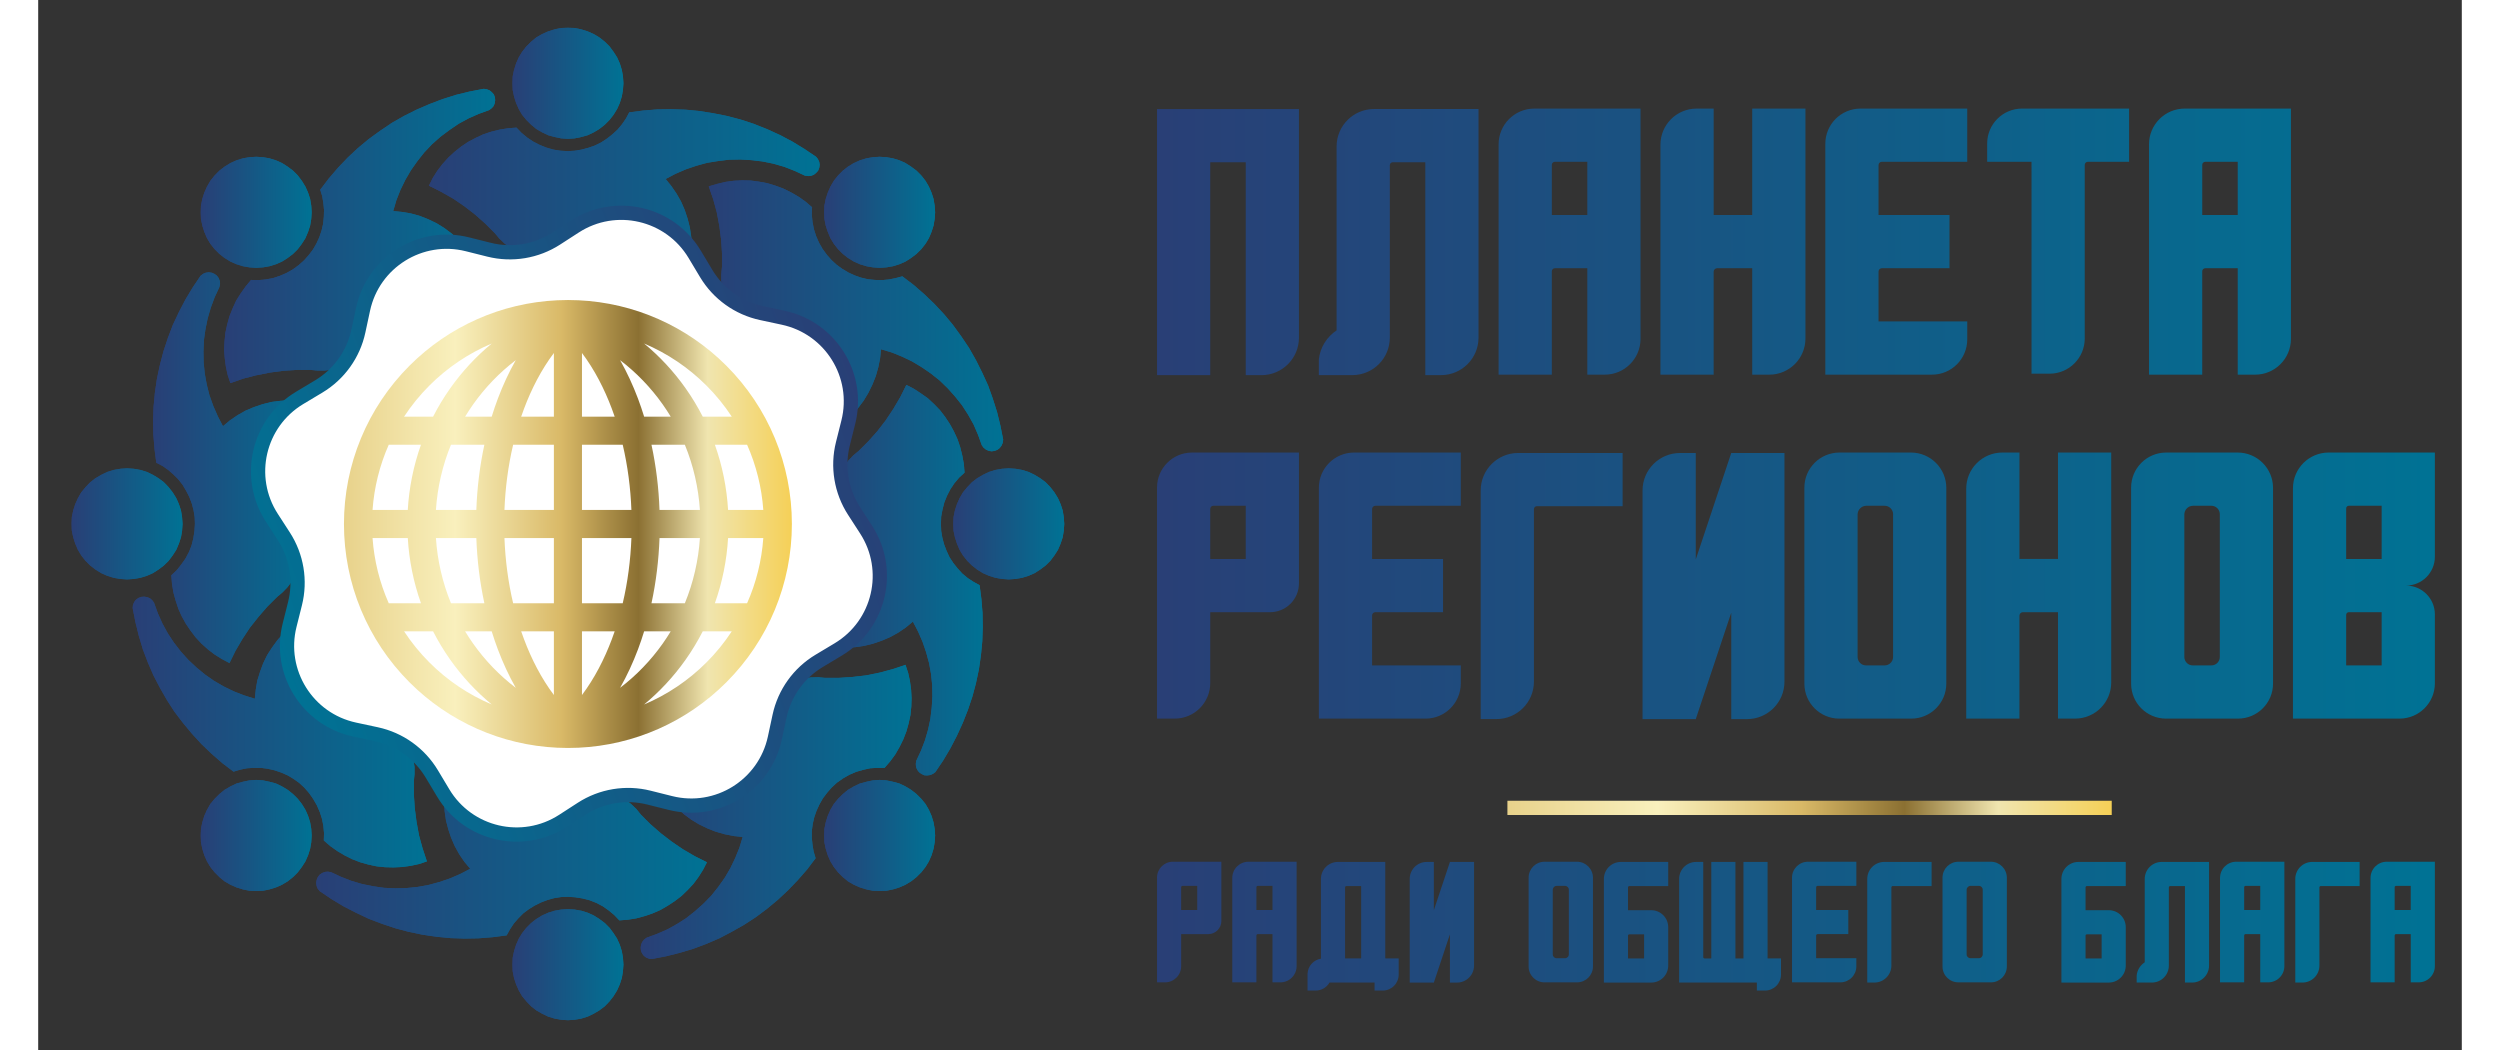 <?xml version="1.0" encoding="utf-8"?>
<!-- Generator: Adobe Illustrator 17.0.0, SVG Export Plug-In . SVG Version: 6.00 Build 0)  -->
<!DOCTYPE svg PUBLIC "-//W3C//DTD SVG 1.1//EN" "http://www.w3.org/Graphics/SVG/1.1/DTD/svg11.dtd">
<svg version="1.1" id="Layer_1" xmlns="http://www.w3.org/2000/svg" xmlns:xlink="http://www.w3.org/1999/xlink" x="0px" y="0px"
	 width="219px" height="92px" viewBox="0 0 510.236 221.102" enable-background="new 0 0 510.236 221.102"
	 xml:space="preserve">
<rect x="0" y="0" width="510.236" height="221.102" fill="#333333" stroke="none"/>
<g>
	<g>
		<g id="XMLID_7_">
			<g>
				<linearGradient id="SVGID_1_" gradientUnits="userSpaceOnUse" x1="192.656" y1="110.289" x2="216.012" y2="110.289">
					<stop  offset="0" style="stop-color:#293F76"/>
					<stop  offset="0.998" style="stop-color:#007294"/>
				</linearGradient>
				<polygon fill="url(#SVGID_1_)" points="216.012,110.31 215.915,111.727 215.687,113.101 215.255,114.421 214.692,115.749 
					213.935,116.928 213.082,118.064 212.087,119.049 210.952,119.903 209.773,120.66 208.497,121.223 207.123,121.646 
					205.751,121.883 204.334,121.98 202.918,121.883 201.544,121.646 200.172,121.223 198.896,120.66 197.673,119.903 
					196.581,119.049 195.587,118.064 194.689,116.928 193.976,115.749 193.413,114.421 192.991,113.101 192.7,111.727 
					192.656,110.31 192.7,108.902 192.991,107.477 193.413,106.157 193.976,104.881 194.689,103.658 195.587,102.567 
					196.581,101.528 197.673,100.683 198.896,99.97 200.172,99.354 201.544,98.932 202.918,98.694 204.334,98.597 205.751,98.694 
					207.123,98.932 208.497,99.354 209.773,99.97 210.952,100.683 212.087,101.528 213.082,102.567 213.935,103.658 
					214.692,104.881 215.255,106.157 215.687,107.477 215.915,108.902 				"/>
				<linearGradient id="SVGID_2_" gradientUnits="userSpaceOnUse" x1="165.472" y1="44.696" x2="188.828" y2="44.696">
					<stop  offset="0" style="stop-color:#293F76"/>
					<stop  offset="0.998" style="stop-color:#007294"/>
				</linearGradient>
				<polygon fill="url(#SVGID_2_)" points="181.312,33.757 182.588,34.329 183.768,35.086 184.903,35.931 185.897,36.925 
					186.795,38.06 187.508,39.284 188.071,40.559 188.493,41.879 188.731,43.297 188.828,44.713 188.731,46.086 188.493,47.503 
					188.071,48.823 187.508,50.152 186.795,51.331 185.897,52.466 184.903,53.452 183.768,54.306 182.588,55.063 181.312,55.626 
					179.94,56.048 178.566,56.286 177.15,56.383 175.733,56.286 174.36,56.048 172.987,55.626 171.712,55.063 170.479,54.306 
					169.397,53.452 168.402,52.466 167.505,51.331 166.792,50.152 166.229,48.823 165.797,47.503 165.516,46.086 165.472,44.713 
					165.516,43.297 165.797,41.879 166.229,40.559 166.792,39.284 167.505,38.06 168.402,36.925 169.397,35.931 170.479,35.086 
					171.712,34.329 172.987,33.757 174.36,33.334 175.733,33.097 177.15,33.009 178.566,33.097 179.94,33.334 				"/>
				<linearGradient id="SVGID_3_" gradientUnits="userSpaceOnUse" x1="165.472" y1="175.886" x2="188.828" y2="175.886">
					<stop  offset="0" style="stop-color:#293F76"/>
					<stop  offset="0.998" style="stop-color:#007294"/>
				</linearGradient>
				<polygon fill="url(#SVGID_3_)" points="182.588,165.567 183.768,166.28 184.903,167.178 185.897,168.163 186.795,169.255 
					187.508,170.478 188.071,171.754 188.493,173.127 188.731,174.491 188.828,175.908 188.731,177.325 188.493,178.698 
					188.071,180.07 187.508,181.347 186.795,182.526 185.897,183.661 184.903,184.647 183.768,185.544 182.588,186.257 
					181.312,186.82 179.94,187.243 178.566,187.524 177.15,187.577 175.733,187.524 174.36,187.243 172.987,186.82 171.712,186.257 
					170.479,185.544 169.397,184.647 168.402,183.661 167.505,182.526 166.792,181.347 166.229,180.07 165.797,178.698 
					165.516,177.325 165.472,175.908 165.516,174.491 165.797,173.127 166.229,171.754 166.792,170.478 167.505,169.255 
					168.402,168.163 169.397,167.178 170.479,166.28 171.712,165.567 172.987,164.952 174.36,164.582 175.733,164.292 
					177.15,164.195 178.566,164.292 179.94,164.582 181.312,164.952 				"/>
				<linearGradient id="SVGID_4_" gradientUnits="userSpaceOnUse" x1="164.381" y1="122.142" x2="198.852" y2="122.142">
					<stop  offset="0" style="stop-color:#293F76"/>
					<stop  offset="0.998" style="stop-color:#007294"/>
				</linearGradient>
				<polygon fill="url(#SVGID_4_)" points="188.352,162.927 187.79,163.165 187.13,163.253 186.513,163.209 185.942,162.927 
					185.422,162.549 185.044,162.03 184.807,161.457 184.762,160.797 184.85,160.182 185.845,158.061 186.698,155.843 
					187.358,153.573 187.833,151.311 188.115,148.944 188.256,146.629 188.212,144.271 187.974,141.912 187.552,139.598 
					186.936,137.327 186.179,135.11 185.228,132.937 184.147,130.859 182.677,132.082 181.075,133.174 179.367,134.116 
					177.617,134.872 175.822,135.488 173.929,135.963 172.037,136.245 170.101,136.333 168.165,136.245 166.273,136.007 
					164.381,135.577 165.851,134.969 167.223,134.159 168.499,133.218 169.635,132.136 170.62,130.947 171.518,129.627 
					172.231,128.211 172.794,126.75 173.172,125.192 173.366,123.634 173.366,122.024 173.225,120.466 172.891,118.952 
					172.372,117.448 171.712,116.03 170.858,114.658 169.917,113.523 169.106,112.246 168.446,110.926 167.927,109.562 
					167.549,108.093 167.364,106.632 167.364,105.119 167.505,103.658 167.786,102.188 168.261,100.771 168.878,99.407 
					169.678,98.131 170.577,96.952 171.615,95.861 172.75,94.919 174.782,92.886 176.675,90.765 178.426,88.495 180.027,86.084 
					181.497,83.584 182.773,81.032 184.331,81.833 185.845,82.827 187.314,83.866 188.634,85.098 189.867,86.374 190.949,87.791 
					191.943,89.296 192.797,90.853 193.554,92.508 194.126,94.206 194.548,95.913 194.874,97.7 195.023,99.504 193.888,100.542 
					192.894,101.721 192.04,102.998 191.336,104.361 190.764,105.779 190.386,107.248 190.104,108.753 190.051,110.31 
					190.104,111.781 190.342,113.197 190.72,114.614 191.239,115.978 191.855,117.307 192.656,118.53 193.554,119.666 
					194.548,120.748 195.683,121.698 196.916,122.499 198.192,123.203 198.57,126.133 198.807,129.064 198.852,132.038 
					198.755,135.013 198.473,137.943 198.051,140.874 197.435,143.796 196.677,146.629 195.727,149.463 194.645,152.2 
					193.413,154.893 192.04,157.542 190.527,160.094 188.872,162.549 				"/>
				<linearGradient id="SVGID_5_" gradientUnits="userSpaceOnUse" x1="141.165" y1="66.49" x2="203.155" y2="66.49">
					<stop  offset="0" style="stop-color:#293F76"/>
					<stop  offset="0.998" style="stop-color:#007294"/>
				</linearGradient>
				<polygon fill="url(#SVGID_5_)" points="201.967,94.681 201.359,94.919 200.743,95.016 200.127,94.919 199.512,94.637 
					199.037,94.259 198.658,93.74 197.857,91.522 196.916,89.348 195.78,87.316 194.504,85.335 193.035,83.487 191.477,81.745 
					189.77,80.091 187.931,78.63 185.994,77.301 183.952,76.078 181.876,75.083 179.649,74.186 177.432,73.526 177.246,75.418 
					176.868,77.301 176.349,79.149 175.637,80.935 174.782,82.686 173.788,84.341 172.653,85.855 171.377,87.316 169.96,88.591 
					168.446,89.771 166.792,90.809 167.364,89.348 167.786,87.835 168.024,86.277 168.068,84.666 167.927,83.109 167.601,81.551 
					167.126,80.038 166.466,78.63 165.656,77.257 164.662,76.025 163.58,74.898 162.348,73.904 161.028,73.006 159.611,72.346 
					158.089,71.827 156.584,71.448 155.07,71.308 153.653,70.973 152.227,70.498 150.864,69.891 149.579,69.134 148.4,68.236 
					147.317,67.198 146.366,66.019 145.565,64.787 144.905,63.467 144.386,62.05 144.008,60.589 143.815,59.119 143.815,57.658 
					143.956,56.145 143.956,53.267 143.771,50.433 143.392,47.547 142.873,44.766 142.116,41.976 141.165,39.239 142.917,38.72 
					144.668,38.298 146.411,38.06 148.215,37.964 150.01,38.007 151.761,38.245 153.556,38.579 155.255,39.099 156.91,39.715 
					158.52,40.516 160.077,41.413 161.547,42.452 162.92,43.631 162.867,45.188 163.008,46.702 163.298,48.216 163.765,49.677 
					164.381,51.093 165.137,52.414 166.035,53.645 167.03,54.772 168.121,55.766 169.3,56.62 170.577,57.377 171.897,57.984 
					173.269,58.459 174.695,58.794 176.156,58.935 177.617,58.978 179.086,58.838 180.503,58.556 181.928,58.178 184.287,59.973 
					186.513,61.909 188.634,63.942 190.667,66.107 192.559,68.377 194.311,70.788 195.965,73.244 197.435,75.84 198.755,78.48 
					199.987,81.173 200.981,83.963 201.879,86.796 202.582,89.674 203.155,92.561 203.058,93.221 202.82,93.784 202.442,94.303 				
					"/>
				<linearGradient id="SVGID_6_" gradientUnits="userSpaceOnUse" x1="82.257" y1="40.23" x2="164.521" y2="40.23">
					<stop  offset="0" style="stop-color:#293F76"/>
					<stop  offset="0.998" style="stop-color:#007294"/>
				</linearGradient>
				<polygon fill="url(#SVGID_6_)" points="135.401,54.631 134.451,53.355 133.369,52.229 132.136,51.19 130.86,50.337 
					129.444,49.632 127.974,49.061 126.416,48.682 124.859,48.497 123.248,48.445 121.69,48.638 120.177,48.964 118.663,49.483 
					117.246,50.152 115.874,50.997 114.739,51.947 113.506,52.748 112.133,53.408 110.769,53.927 109.3,54.253 107.83,54.446 
					106.325,54.49 104.855,54.35 103.386,54.024 101.969,53.593 100.649,52.933 99.373,52.176 98.194,51.278 97.103,50.24 
					96.152,49.105 94.128,47.08 91.945,45.145 89.675,43.393 87.317,41.792 84.809,40.375 82.257,39.099 83.058,37.488 
					84.008,35.983 85.09,34.567 86.278,33.238 87.598,32.014 89.015,30.879 90.485,29.885 92.086,29.04 93.697,28.283 95.395,27.72 
					97.147,27.289 98.898,27.007 100.693,26.866 101.732,27.949 102.92,28.943 104.195,29.797 105.568,30.501 106.986,31.073 
					108.446,31.495 109.96,31.733 111.526,31.821 112.987,31.733 114.404,31.495 115.821,31.117 117.194,30.642 118.523,29.982 
					119.745,29.181 120.881,28.283 121.972,27.289 122.914,26.154 123.724,24.974 124.428,23.654 127.358,23.276 130.297,23.038 
					133.272,22.994 136.255,23.091 139.185,23.373 142.116,23.839 144.994,24.411 147.881,25.168 150.723,26.109 153.46,27.192 
					156.152,28.424 158.757,29.797 161.31,31.354 163.765,33.009 164.143,33.475 164.434,34.092 164.521,34.707 164.434,35.323 
					164.196,35.931 163.765,36.406 163.298,36.784 162.682,37.022 162.066,37.066 161.406,36.969 159.276,35.983 157.103,35.13 
					154.832,34.47 152.518,33.994 150.195,33.713 147.836,33.572 145.469,33.616 143.155,33.898 140.831,34.276 138.57,34.892 
					136.343,35.649 134.17,36.591 132.093,37.682 133.315,39.196 134.407,40.797 135.349,42.452 136.105,44.194 136.721,46.042 
					137.197,47.925 137.478,49.817 137.575,51.754 137.478,53.645 137.24,55.582 136.818,57.465 136.202,56.004 				"/>
				<linearGradient id="SVGID_7_" gradientUnits="userSpaceOnUse" x1="126.839" y1="170.927" x2="183.865" y2="170.927">
					<stop  offset="0" style="stop-color:#293F76"/>
					<stop  offset="0.998" style="stop-color:#007294"/>
				</linearGradient>
				<polygon fill="url(#SVGID_7_)" points="132.471,166.14 134.029,166.562 135.586,166.747 137.153,166.8 138.711,166.702 
					140.268,166.368 141.781,165.902 143.199,165.242 144.571,164.388 145.803,163.447 146.939,162.356 147.933,161.132 
					148.778,159.759 149.491,158.342 150.01,156.882 150.388,155.324 150.529,153.854 150.811,152.393 151.286,150.977 
					151.946,149.604 152.703,148.328 153.601,147.202 154.639,146.11 155.827,145.168 157.05,144.367 158.379,143.655 
					159.796,143.136 161.213,142.81 162.726,142.617 164.196,142.572 165.656,142.713 168.543,142.713 171.43,142.52 
					174.263,142.194 177.097,141.622 179.886,140.874 182.588,139.967 183.152,141.675 183.53,143.417 183.768,145.168 
					183.865,146.964 183.812,148.759 183.627,150.554 183.248,152.297 182.773,153.995 182.113,155.693 181.312,157.304 
					180.415,158.862 179.367,160.278 178.188,161.652 176.675,161.652 175.161,161.739 173.647,162.074 172.186,162.497 
					170.77,163.112 169.441,163.869 168.165,164.767 167.03,165.805 166.088,166.897 165.191,168.076 164.477,169.343 
					163.861,170.672 163.386,172.036 163.061,173.452 162.867,174.923 162.867,176.383 163.008,177.844 163.246,179.261 
					163.668,180.678 161.873,183.045 159.936,185.263 157.904,187.383 155.73,189.417 153.46,191.308 151.048,193.103 
					148.593,194.705 145.988,196.175 143.392,197.539 140.646,198.719 137.857,199.765 135.023,200.61 132.18,201.323 
					129.25,201.886 128.634,201.843 128.027,201.605 127.508,201.226 127.129,200.707 126.891,200.135 126.839,199.475 
					126.935,198.859 127.173,198.296 127.595,197.777 128.115,197.399 130.297,196.598 132.471,195.656 134.504,194.52 
					136.493,193.244 138.332,191.775 140.083,190.217 141.738,188.518 143.199,186.679 144.571,184.743 145.751,182.711 
					146.745,180.633 147.643,178.416 148.311,176.198 146.411,176.005 144.527,175.626 142.679,175.107 140.884,174.403 
					139.133,173.549 137.478,172.555 135.965,171.428 134.548,170.1 133.228,168.736 132.04,167.178 131.001,165.567 				"/>
				<linearGradient id="SVGID_8_" gradientUnits="userSpaceOnUse" x1="99.848" y1="17.538" x2="123.205" y2="17.538">
					<stop  offset="0" style="stop-color:#293F76"/>
					<stop  offset="0.998" style="stop-color:#007294"/>
				</linearGradient>
				<polygon fill="url(#SVGID_8_)" points="121.119,10.903 121.875,12.082 122.447,13.358 122.87,14.731 123.107,16.095 
					123.205,17.511 123.107,18.929 122.87,20.301 122.447,21.674 121.875,22.95 121.119,24.174 120.274,25.256 119.28,26.25 
					118.144,27.148 116.956,27.861 115.68,28.468 114.316,28.847 112.943,29.128 111.526,29.225 110.101,29.128 108.737,28.847 
					107.364,28.468 106.088,27.861 104.855,27.148 103.773,26.25 102.779,25.256 101.881,24.174 101.168,22.95 100.605,21.674 
					100.174,20.301 99.892,18.929 99.848,17.511 99.892,16.095 100.174,14.731 100.605,13.358 101.168,12.082 101.881,10.903 
					102.779,9.767 103.773,8.782 104.855,7.884 106.088,7.171 107.364,6.608 108.737,6.177 110.101,5.895 111.526,5.851 
					112.943,5.895 114.316,6.177 115.68,6.608 116.956,7.171 118.144,7.884 119.28,8.782 120.274,9.767 				"/>
				<linearGradient id="SVGID_9_" gradientUnits="userSpaceOnUse" x1="99.848" y1="203.092" x2="123.205" y2="203.092">
					<stop  offset="0" style="stop-color:#293F76"/>
					<stop  offset="0.998" style="stop-color:#007294"/>
				</linearGradient>
				<polygon fill="url(#SVGID_9_)" points="111.526,191.405 112.943,191.493 114.316,191.731 115.68,192.153 116.956,192.725 
					118.144,193.482 119.28,194.327 120.274,195.321 121.119,196.457 121.875,197.636 122.447,198.912 122.87,200.276 
					123.107,201.648 123.205,203.065 123.107,204.483 122.87,205.899 122.447,207.219 121.875,208.495 121.119,209.728 
					120.274,210.81 119.28,211.849 118.144,212.702 116.956,213.406 115.68,214.022 114.316,214.444 112.943,214.682 
					111.526,214.779 110.101,214.682 108.737,214.444 107.364,214.022 106.088,213.406 104.855,212.702 103.773,211.849 
					102.779,210.81 101.881,209.728 101.168,208.495 100.605,207.219 100.174,205.899 99.892,204.483 99.848,203.065 
					99.892,201.648 100.174,200.276 100.605,198.912 101.168,197.636 101.881,196.457 102.779,195.321 103.773,194.327 
					104.855,193.482 106.088,192.725 107.364,192.153 108.737,191.731 110.101,191.493 				"/>
				<linearGradient id="SVGID_10_" gradientUnits="userSpaceOnUse" x1="39.135" y1="49.676" x2="96.205" y2="49.676">
					<stop  offset="0" style="stop-color:#293F76"/>
					<stop  offset="0.998" style="stop-color:#007294"/>
				</linearGradient>
				<polygon fill="url(#SVGID_10_)" points="90.582,54.446 89.015,54.068 87.458,53.83 85.9,53.786 84.289,53.927 82.776,54.209 
					81.262,54.728 79.801,55.388 78.472,56.189 77.196,57.139 76.061,58.275 75.067,59.498 74.222,60.818 73.553,62.235 
					72.99,63.748 72.655,65.262 72.514,66.775 72.189,68.193 71.714,69.609 71.098,70.973 70.341,72.249 69.4,73.429 68.405,74.52 
					67.217,75.461 65.994,76.262 64.665,76.922 63.248,77.441 61.787,77.82 60.317,78.013 58.848,78.013 57.343,77.873 54.5,77.873 
					51.614,78.058 48.78,78.436 45.946,78.999 43.157,79.712 40.464,80.653 39.892,78.955 39.513,77.213 39.276,75.418 
					39.135,73.622 39.232,71.827 39.417,70.032 39.795,68.28 40.27,66.582 40.931,64.928 41.687,63.273 42.638,61.768 
					43.676,60.298 44.811,58.935 46.369,58.978 47.883,58.838 49.396,58.556 50.857,58.081 52.283,57.465 53.603,56.717 
					54.835,55.819 56.014,54.772 56.964,53.69 57.862,52.51 58.566,51.278 59.182,49.958 59.657,48.541 59.983,47.125 
					60.133,45.664 60.177,44.194 60.036,42.777 59.798,41.316 59.376,39.944 61.171,37.585 63.107,35.323 65.14,33.194 
					67.314,31.161 69.584,29.277 71.995,27.527 74.451,25.872 77.012,24.411 79.652,23.091 82.398,21.903 85.143,20.864 
					87.977,19.967 90.863,19.263 93.794,18.7 94.41,18.788 95.026,19.025 95.492,19.404 95.923,19.879 96.152,20.486 96.205,21.102 
					96.108,21.762 95.87,22.334 95.448,22.801 94.929,23.179 92.703,23.989 90.582,24.93 88.496,26.065 86.56,27.386 84.668,28.802 
					82.917,30.36 81.306,32.059 79.845,33.898 78.472,35.843 77.293,37.867 76.255,39.996 75.401,42.17 74.741,44.432 
					76.633,44.625 78.517,44.951 80.365,45.47 82.16,46.183 83.911,47.028 85.521,48.022 87.079,49.202 88.496,50.477 
					89.825,51.894 91.004,53.408 92.043,55.063 				"/>
				<linearGradient id="SVGID_11_" gradientUnits="userSpaceOnUse" x1="58.522" y1="180.379" x2="140.787" y2="180.379">
					<stop  offset="0" style="stop-color:#293F76"/>
					<stop  offset="0.998" style="stop-color:#007294"/>
				</linearGradient>
				<polygon fill="url(#SVGID_11_)" points="87.642,165.946 88.593,167.222 89.675,168.402 90.863,169.396 92.183,170.293 
					93.6,170.998 95.07,171.569 96.628,171.947 98.194,172.132 99.752,172.132 101.362,171.992 102.867,171.658 104.381,171.138 
					105.806,170.434 107.126,169.633 108.306,168.683 109.538,167.838 110.858,167.178 112.283,166.659 113.744,166.324 
					115.214,166.14 116.675,166.087 118.188,166.227 119.658,166.562 121.075,167.038 122.395,167.644 123.67,168.402 
					124.859,169.299 125.941,170.338 126.891,171.517 128.925,173.549 131.098,175.442 133.369,177.184 135.727,178.794 
					138.235,180.255 140.787,181.531 139.986,183.089 139.036,184.603 137.954,186.063 136.721,187.383 135.445,188.615 
					134.029,189.698 132.515,190.693 130.957,191.59 129.347,192.294 127.649,192.866 125.897,193.341 124.146,193.623 
					122.35,193.763 121.26,192.628 120.125,191.687 118.848,190.789 117.484,190.077 116.059,189.513 114.544,189.135 
					113.04,188.897 111.526,188.8 110.057,188.853 108.587,189.091 107.223,189.469 105.85,189.988 104.521,190.648 
					103.298,191.405 102.11,192.294 101.072,193.341 100.13,194.423 99.32,195.656 98.616,196.923 95.686,197.301 92.703,197.539 
					89.772,197.592 86.798,197.495 83.867,197.213 80.937,196.782 77.997,196.175 75.164,195.419 72.33,194.468 69.584,193.429 
					66.891,192.153 64.242,190.789 61.734,189.276 59.279,187.621 58.848,187.102 58.619,186.538 58.522,185.878 58.619,185.263 
					58.848,184.699 59.235,184.172 59.754,183.802 60.362,183.564 60.977,183.512 61.637,183.608 63.767,184.603 65.941,185.448 
					68.211,186.116 70.526,186.583 72.849,186.917 75.207,187.014 77.531,186.961 79.889,186.723 82.212,186.301 84.474,185.685 
					86.701,184.928 88.874,183.987 90.951,182.904 89.728,181.434 88.637,179.832 87.695,178.126 86.938,176.383 86.322,174.544 
					85.847,172.704 85.565,170.76 85.469,168.877 85.565,166.94 85.803,165.048 86.225,163.165 86.841,164.626 				"/>
				<linearGradient id="SVGID_12_" gradientUnits="userSpaceOnUse" x1="34.216" y1="44.696" x2="57.572" y2="44.696">
					<stop  offset="0" style="stop-color:#293F76"/>
					<stop  offset="0.998" style="stop-color:#007294"/>
				</linearGradient>
				<polygon fill="url(#SVGID_12_)" points="47.319,33.097 48.684,33.334 50.056,33.757 51.332,34.329 52.52,35.086 53.647,35.931 
					54.641,36.925 55.495,38.06 56.252,39.284 56.815,40.559 57.246,41.879 57.484,43.297 57.572,44.713 57.484,46.086 
					57.246,47.503 56.815,48.823 56.252,50.152 55.495,51.331 54.641,52.466 53.647,53.452 52.52,54.306 51.332,55.063 
					50.056,55.626 48.684,56.048 47.319,56.286 45.894,56.383 44.477,56.286 43.104,56.048 41.74,55.626 40.464,55.063 
					39.232,54.306 38.141,53.452 37.155,52.466 36.248,51.331 35.545,50.152 34.973,48.823 34.55,47.503 34.268,46.086 
					34.216,44.713 34.268,43.297 34.55,41.879 34.973,40.559 35.545,39.284 36.248,38.06 37.155,36.925 38.141,35.931 
					39.232,35.086 40.464,34.329 41.74,33.757 43.104,33.334 44.477,33.097 45.894,33.009 				"/>
				<linearGradient id="SVGID_13_" gradientUnits="userSpaceOnUse" x1="34.216" y1="175.886" x2="57.572" y2="175.886">
					<stop  offset="0" style="stop-color:#293F76"/>
					<stop  offset="0.998" style="stop-color:#007294"/>
				</linearGradient>
				<polygon fill="url(#SVGID_13_)" points="48.684,164.582 50.056,164.952 51.332,165.567 52.52,166.28 53.647,167.178 
					54.641,168.163 55.495,169.255 56.252,170.478 56.815,171.754 57.246,173.127 57.484,174.491 57.572,175.908 57.484,177.325 
					57.246,178.698 56.815,180.07 56.252,181.347 55.495,182.526 54.641,183.661 53.647,184.647 52.52,185.544 51.332,186.257 
					50.056,186.82 48.684,187.243 47.319,187.524 45.894,187.577 44.477,187.524 43.104,187.243 41.74,186.82 40.464,186.257 
					39.232,185.544 38.141,184.647 37.155,183.661 36.248,182.526 35.545,181.347 34.973,180.07 34.55,178.698 34.268,177.325 
					34.216,175.908 34.268,174.491 34.55,173.127 34.973,171.754 35.545,170.478 36.248,169.255 37.155,168.163 38.141,167.178 
					39.232,166.28 40.464,165.567 41.74,164.952 43.104,164.582 44.477,164.292 45.894,164.195 47.319,164.292 				"/>
				<linearGradient id="SVGID_14_" gradientUnits="userSpaceOnUse" x1="19.889" y1="154.114" x2="81.834" y2="154.114">
					<stop  offset="0" style="stop-color:#293F76"/>
					<stop  offset="0.998" style="stop-color:#007294"/>
				</linearGradient>
				<polygon fill="url(#SVGID_14_)" points="23.532,125.949 24.008,126.371 24.386,126.891 25.187,129.108 26.137,131.237 
					27.272,133.315 28.548,135.251 30.009,137.142 31.576,138.885 33.274,140.486 35.113,142.001 37.006,143.329 39.039,144.508 
					41.168,145.547 43.342,146.391 45.612,147.105 45.806,145.168 46.131,143.277 46.704,141.437 47.364,139.642 48.217,137.891 
					49.256,136.289 50.391,134.731 51.667,133.315 53.084,131.995 54.597,130.806 56.252,129.768 55.636,131.237 55.257,132.796 
					55.02,134.353 54.976,135.911 55.117,137.512 55.451,139.026 55.917,140.54 56.586,142.001 57.387,143.329 58.382,144.597 
					59.464,145.731 60.696,146.727 62.016,147.571 63.442,148.284 64.902,148.803 66.46,149.137 67.93,149.278 69.4,149.604 
					70.816,150.079 72.189,150.695 73.465,151.496 74.644,152.393 75.683,153.432 76.633,154.567 77.478,155.843 78.147,157.163 
					78.666,158.536 78.992,159.997 79.229,161.457 79.229,162.972 79.088,164.432 79.088,167.319 79.282,170.197 79.652,173.03 
					80.171,175.864 80.937,178.653 81.834,181.347 80.127,181.91 78.376,182.288 76.633,182.526 74.829,182.613 73.034,182.57 
					71.239,182.385 69.487,182.007 67.789,181.531 66.082,180.871 64.48,180.07 62.967,179.172 61.497,178.126 60.133,176.947 
					60.177,175.442 60.036,173.884 59.754,172.414 59.279,170.953 58.663,169.537 57.906,168.217 57.009,166.94 56.014,165.805 
					54.931,164.811 53.744,163.966 52.468,163.209 51.148,162.638 49.775,162.171 48.305,161.837 46.888,161.652 45.427,161.652 
					43.958,161.739 42.541,162.03 41.124,162.452 38.757,160.657 36.539,158.721 34.366,156.644 32.376,154.471 30.484,152.2 
					28.689,149.842 27.079,147.342 25.618,144.79 24.245,142.142 23.057,139.404 22.019,136.667 21.174,133.834 20.461,130.947 
					19.889,128.026 19.942,127.41 20.179,126.794 20.558,126.274 21.077,125.896 21.693,125.667 22.3,125.614 22.916,125.711 				
					"/>
				<linearGradient id="SVGID_15_" gradientUnits="userSpaceOnUse" x1="24.192" y1="98.461" x2="58.663" y2="98.461">
					<stop  offset="0" style="stop-color:#293F76"/>
					<stop  offset="0.998" style="stop-color:#007294"/>
				</linearGradient>
				<polygon fill="url(#SVGID_15_)" points="38,58.556 38.238,59.172 38.281,59.779 38.141,60.439 37.155,62.569 36.346,64.743 
					35.686,67.004 35.21,69.319 34.885,71.633 34.788,74 34.832,76.359 35.069,78.673 35.492,80.988 36.064,83.25 36.865,85.476 
					37.815,87.65 38.898,89.727 40.367,88.495 41.969,87.412 43.632,86.462 45.427,85.705 47.223,85.098 49.115,84.623 
					51.007,84.385 52.943,84.244 54.835,84.341 56.771,84.578 58.663,85.001 57.193,85.617 55.829,86.418 54.553,87.359 
					53.418,88.451 52.38,89.674 51.526,91.003 50.813,92.367 50.25,93.881 49.871,95.394 49.678,96.952 49.634,98.554 
					49.819,100.111 50.153,101.669 50.672,103.182 51.332,104.599 52.186,105.919 53.128,107.054 53.937,108.33 54.597,109.65 
					55.117,111.067 55.495,112.484 55.689,113.998 55.689,115.459 55.539,116.972 55.257,118.433 54.782,119.85 54.175,121.179 
					53.365,122.455 52.468,123.634 51.429,124.716 50.294,125.667 48.261,127.691 46.369,129.865 44.574,132.136 43.016,134.494 
					41.546,136.993 40.27,139.598 38.66,138.744 37.155,137.802 35.729,136.711 34.409,135.532 33.177,134.212 32.095,132.796 
					31.101,131.335 30.203,129.724 29.49,128.122 28.927,126.415 28.452,124.672 28.17,122.921 28.029,121.126 29.164,120.044 
					30.106,118.865 31.004,117.588 31.716,116.268 32.28,114.851 32.658,113.338 32.896,111.824 32.993,110.31 32.94,108.85 
					32.702,107.389 32.324,105.972 31.805,104.599 31.145,103.323 30.388,102.047 29.49,100.912 28.452,99.874 27.361,98.932 
					26.137,98.078 24.861,97.418 24.483,94.496 24.245,91.522 24.192,88.547 24.289,85.617 24.571,82.643 25.002,79.712 
					25.618,76.834 26.375,73.948 27.316,71.114 28.355,68.377 29.631,65.684 31.004,63.044 32.517,60.536 34.172,58.081 
					34.691,57.658 35.254,57.421 35.87,57.324 36.539,57.421 37.102,57.658 37.621,58.037 				"/>
				<linearGradient id="SVGID_16_" gradientUnits="userSpaceOnUse" x1="7.032" y1="110.289" x2="30.388" y2="110.289">
					<stop  offset="0" style="stop-color:#293F76"/>
					<stop  offset="0.998" style="stop-color:#007294"/>
				</linearGradient>
				<polygon fill="url(#SVGID_16_)" points="26.463,101.528 27.457,102.567 28.311,103.658 29.068,104.881 29.631,106.157 
					30.062,107.477 30.291,108.902 30.388,110.31 30.291,111.727 30.062,113.101 29.631,114.421 29.068,115.749 28.311,116.928 
					27.457,118.064 26.463,119.049 25.328,119.903 24.148,120.66 22.872,121.223 21.499,121.646 20.127,121.883 18.71,121.98 
					17.293,121.883 15.92,121.646 14.547,121.223 13.271,120.66 12.048,119.903 10.957,119.049 9.962,118.064 9.065,116.928 
					8.36,115.749 7.789,114.421 7.366,113.101 7.076,111.727 7.032,110.31 7.076,108.902 7.366,107.477 7.789,106.157 8.36,104.881 
					9.065,103.658 9.962,102.567 10.957,101.528 12.048,100.683 13.271,99.97 14.547,99.354 15.92,98.932 17.293,98.694 
					18.71,98.597 20.127,98.694 21.499,98.932 22.872,99.354 24.148,99.97 25.328,100.683 				"/>
			</g>
		</g>
	</g>
</g>
<g>
	<g>
		<g id="XMLID_2_">
			<g>
				<linearGradient id="SVGID_17_" gradientUnits="userSpaceOnUse" x1="192.656" y1="110.289" x2="216.012" y2="110.289">
					<stop  offset="0" style="stop-color:#293F76"/>
					<stop  offset="0.998" style="stop-color:#007294"/>
				</linearGradient>
				<polygon fill="url(#SVGID_17_)" points="216.012,110.31 215.915,111.727 215.687,113.101 215.255,114.421 214.692,115.749 
					213.935,116.928 213.082,118.064 212.087,119.049 210.952,119.903 209.773,120.66 208.497,121.223 207.123,121.646 
					205.751,121.883 204.334,121.98 202.918,121.883 201.544,121.646 200.172,121.223 198.896,120.66 197.673,119.903 
					196.581,119.049 195.587,118.064 194.689,116.928 193.976,115.749 193.413,114.421 192.991,113.101 192.7,111.727 
					192.656,110.31 192.7,108.902 192.991,107.477 193.413,106.157 193.976,104.881 194.689,103.658 195.587,102.567 
					196.581,101.528 197.673,100.683 198.896,99.97 200.172,99.354 201.544,98.932 202.918,98.694 204.334,98.597 205.751,98.694 
					207.123,98.932 208.497,99.354 209.773,99.97 210.952,100.683 212.087,101.528 213.082,102.567 213.935,103.658 
					214.692,104.881 215.255,106.157 215.687,107.477 215.915,108.902 				"/>
				<linearGradient id="SVGID_18_" gradientUnits="userSpaceOnUse" x1="165.472" y1="44.696" x2="188.828" y2="44.696">
					<stop  offset="0" style="stop-color:#293F76"/>
					<stop  offset="0.998" style="stop-color:#007294"/>
				</linearGradient>
				<polygon fill="url(#SVGID_18_)" points="181.312,33.757 182.588,34.329 183.768,35.086 184.903,35.931 185.897,36.925 
					186.795,38.06 187.508,39.284 188.071,40.559 188.493,41.879 188.731,43.297 188.828,44.713 188.731,46.086 188.493,47.503 
					188.071,48.823 187.508,50.152 186.795,51.331 185.897,52.466 184.903,53.452 183.768,54.306 182.588,55.063 181.312,55.626 
					179.94,56.048 178.566,56.286 177.15,56.383 175.733,56.286 174.36,56.048 172.987,55.626 171.712,55.063 170.479,54.306 
					169.397,53.452 168.402,52.466 167.505,51.331 166.792,50.152 166.229,48.823 165.797,47.503 165.516,46.086 165.472,44.713 
					165.516,43.297 165.797,41.879 166.229,40.559 166.792,39.284 167.505,38.06 168.402,36.925 169.397,35.931 170.479,35.086 
					171.712,34.329 172.987,33.757 174.36,33.334 175.733,33.097 177.15,33.009 178.566,33.097 179.94,33.334 				"/>
				<linearGradient id="SVGID_19_" gradientUnits="userSpaceOnUse" x1="165.472" y1="175.886" x2="188.828" y2="175.886">
					<stop  offset="0" style="stop-color:#293F76"/>
					<stop  offset="0.998" style="stop-color:#007294"/>
				</linearGradient>
				<polygon fill="url(#SVGID_19_)" points="182.588,165.567 183.768,166.28 184.903,167.178 185.897,168.163 186.795,169.255 
					187.508,170.478 188.071,171.754 188.493,173.127 188.731,174.491 188.828,175.908 188.731,177.325 188.493,178.698 
					188.071,180.07 187.508,181.347 186.795,182.526 185.897,183.661 184.903,184.647 183.768,185.544 182.588,186.257 
					181.312,186.82 179.94,187.243 178.566,187.524 177.15,187.577 175.733,187.524 174.36,187.243 172.987,186.82 171.712,186.257 
					170.479,185.544 169.397,184.647 168.402,183.661 167.505,182.526 166.792,181.347 166.229,180.07 165.797,178.698 
					165.516,177.325 165.472,175.908 165.516,174.491 165.797,173.127 166.229,171.754 166.792,170.478 167.505,169.255 
					168.402,168.163 169.397,167.178 170.479,166.28 171.712,165.567 172.987,164.952 174.36,164.582 175.733,164.292 
					177.15,164.195 178.566,164.292 179.94,164.582 181.312,164.952 				"/>
				<linearGradient id="SVGID_20_" gradientUnits="userSpaceOnUse" x1="164.381" y1="122.142" x2="198.852" y2="122.142">
					<stop  offset="0" style="stop-color:#293F76"/>
					<stop  offset="0.998" style="stop-color:#007294"/>
				</linearGradient>
				<polygon fill="url(#SVGID_20_)" points="188.352,162.927 187.79,163.165 187.13,163.253 186.513,163.209 185.942,162.927 
					185.422,162.549 185.044,162.03 184.807,161.457 184.762,160.797 184.85,160.182 185.845,158.061 186.698,155.843 
					187.358,153.573 187.833,151.311 188.115,148.944 188.256,146.629 188.212,144.271 187.974,141.912 187.552,139.598 
					186.936,137.327 186.179,135.11 185.228,132.937 184.147,130.859 182.677,132.082 181.075,133.174 179.367,134.116 
					177.617,134.872 175.822,135.488 173.929,135.963 172.037,136.245 170.101,136.333 168.165,136.245 166.273,136.007 
					164.381,135.577 165.851,134.969 167.223,134.159 168.499,133.218 169.635,132.136 170.62,130.947 171.518,129.627 
					172.231,128.211 172.794,126.75 173.172,125.192 173.366,123.634 173.366,122.024 173.225,120.466 172.891,118.952 
					172.372,117.448 171.712,116.03 170.858,114.658 169.917,113.523 169.106,112.246 168.446,110.926 167.927,109.562 
					167.549,108.093 167.364,106.632 167.364,105.119 167.505,103.658 167.786,102.188 168.261,100.771 168.878,99.407 
					169.678,98.131 170.577,96.952 171.615,95.861 172.75,94.919 174.782,92.886 176.675,90.765 178.426,88.495 180.027,86.084 
					181.497,83.584 182.773,81.032 184.331,81.833 185.845,82.827 187.314,83.866 188.634,85.098 189.867,86.374 190.949,87.791 
					191.943,89.296 192.797,90.853 193.554,92.508 194.126,94.206 194.548,95.913 194.874,97.7 195.023,99.504 193.888,100.542 
					192.894,101.721 192.04,102.998 191.336,104.361 190.764,105.779 190.386,107.248 190.104,108.753 190.051,110.31 
					190.104,111.781 190.342,113.197 190.72,114.614 191.239,115.978 191.855,117.307 192.656,118.53 193.554,119.666 
					194.548,120.748 195.683,121.698 196.916,122.499 198.192,123.203 198.57,126.133 198.807,129.064 198.852,132.038 
					198.755,135.013 198.473,137.943 198.051,140.874 197.435,143.796 196.677,146.629 195.727,149.463 194.645,152.2 
					193.413,154.893 192.04,157.542 190.527,160.094 188.872,162.549 				"/>
				<linearGradient id="SVGID_21_" gradientUnits="userSpaceOnUse" x1="141.165" y1="66.49" x2="203.155" y2="66.49">
					<stop  offset="0" style="stop-color:#293F76"/>
					<stop  offset="0.998" style="stop-color:#007294"/>
				</linearGradient>
				<polygon fill="url(#SVGID_21_)" points="201.967,94.681 201.359,94.919 200.743,95.016 200.127,94.919 199.512,94.637 
					199.037,94.259 198.658,93.74 197.857,91.522 196.916,89.348 195.78,87.316 194.504,85.335 193.035,83.487 191.477,81.745 
					189.77,80.091 187.931,78.63 185.994,77.301 183.952,76.078 181.876,75.083 179.649,74.186 177.432,73.526 177.246,75.418 
					176.868,77.301 176.349,79.149 175.637,80.935 174.782,82.686 173.788,84.341 172.653,85.855 171.377,87.316 169.96,88.591 
					168.446,89.771 166.792,90.809 167.364,89.348 167.786,87.835 168.024,86.277 168.068,84.666 167.927,83.109 167.601,81.551 
					167.126,80.038 166.466,78.63 165.656,77.257 164.662,76.025 163.58,74.898 162.348,73.904 161.028,73.006 159.611,72.346 
					158.089,71.827 156.584,71.448 155.07,71.308 153.653,70.973 152.227,70.498 150.864,69.891 149.579,69.134 148.4,68.236 
					147.317,67.198 146.366,66.019 145.565,64.787 144.905,63.467 144.386,62.05 144.008,60.589 143.815,59.119 143.815,57.658 
					143.956,56.145 143.956,53.267 143.771,50.433 143.392,47.547 142.873,44.766 142.116,41.976 141.165,39.239 142.917,38.72 
					144.668,38.298 146.411,38.06 148.215,37.964 150.01,38.007 151.761,38.245 153.556,38.579 155.255,39.099 156.91,39.715 
					158.52,40.516 160.077,41.413 161.547,42.452 162.92,43.631 162.867,45.188 163.008,46.702 163.298,48.216 163.765,49.677 
					164.381,51.093 165.137,52.414 166.035,53.645 167.03,54.772 168.121,55.766 169.3,56.62 170.577,57.377 171.897,57.984 
					173.269,58.459 174.695,58.794 176.156,58.935 177.617,58.978 179.086,58.838 180.503,58.556 181.928,58.178 184.287,59.973 
					186.513,61.909 188.634,63.942 190.667,66.107 192.559,68.377 194.311,70.788 195.965,73.244 197.435,75.84 198.755,78.48 
					199.987,81.173 200.981,83.963 201.879,86.796 202.582,89.674 203.155,92.561 203.058,93.221 202.82,93.784 202.442,94.303 				
					"/>
				<linearGradient id="SVGID_22_" gradientUnits="userSpaceOnUse" x1="82.257" y1="40.23" x2="164.521" y2="40.23">
					<stop  offset="0" style="stop-color:#293F76"/>
					<stop  offset="0.998" style="stop-color:#007294"/>
				</linearGradient>
				<polygon fill="url(#SVGID_22_)" points="135.401,54.631 134.451,53.355 133.369,52.229 132.136,51.19 130.86,50.337 
					129.444,49.632 127.974,49.061 126.416,48.682 124.859,48.497 123.248,48.445 121.69,48.638 120.177,48.964 118.663,49.483 
					117.246,50.152 115.874,50.997 114.739,51.947 113.506,52.748 112.133,53.408 110.769,53.927 109.3,54.253 107.83,54.446 
					106.325,54.49 104.855,54.35 103.386,54.024 101.969,53.593 100.649,52.933 99.373,52.176 98.194,51.278 97.103,50.24 
					96.152,49.105 94.128,47.08 91.945,45.145 89.675,43.393 87.317,41.792 84.809,40.375 82.257,39.099 83.058,37.488 
					84.008,35.983 85.09,34.567 86.278,33.238 87.598,32.014 89.015,30.879 90.485,29.885 92.086,29.04 93.697,28.283 95.395,27.72 
					97.147,27.289 98.898,27.007 100.693,26.866 101.732,27.949 102.92,28.943 104.195,29.797 105.568,30.501 106.986,31.073 
					108.446,31.495 109.96,31.733 111.526,31.821 112.987,31.733 114.404,31.495 115.821,31.117 117.194,30.642 118.523,29.982 
					119.745,29.181 120.881,28.283 121.972,27.289 122.914,26.154 123.724,24.974 124.428,23.654 127.358,23.276 130.297,23.038 
					133.272,22.994 136.255,23.091 139.185,23.373 142.116,23.839 144.994,24.411 147.881,25.168 150.723,26.109 153.46,27.192 
					156.152,28.424 158.757,29.797 161.31,31.354 163.765,33.009 164.143,33.475 164.434,34.092 164.521,34.707 164.434,35.323 
					164.196,35.931 163.765,36.406 163.298,36.784 162.682,37.022 162.066,37.066 161.406,36.969 159.276,35.983 157.103,35.13 
					154.832,34.47 152.518,33.994 150.195,33.713 147.836,33.572 145.469,33.616 143.155,33.898 140.831,34.276 138.57,34.892 
					136.343,35.649 134.17,36.591 132.093,37.682 133.315,39.196 134.407,40.797 135.349,42.452 136.105,44.194 136.721,46.042 
					137.197,47.925 137.478,49.817 137.575,51.754 137.478,53.645 137.24,55.582 136.818,57.465 136.202,56.004 				"/>
				<linearGradient id="SVGID_23_" gradientUnits="userSpaceOnUse" x1="126.839" y1="170.927" x2="183.865" y2="170.927">
					<stop  offset="0" style="stop-color:#293F76"/>
					<stop  offset="0.998" style="stop-color:#007294"/>
				</linearGradient>
				<polygon fill="url(#SVGID_23_)" points="132.471,166.14 134.029,166.562 135.586,166.747 137.153,166.8 138.711,166.702 
					140.268,166.368 141.781,165.902 143.199,165.242 144.571,164.388 145.803,163.447 146.939,162.356 147.933,161.132 
					148.778,159.759 149.491,158.342 150.01,156.882 150.388,155.324 150.529,153.854 150.811,152.393 151.286,150.977 
					151.946,149.604 152.703,148.328 153.601,147.202 154.639,146.11 155.827,145.168 157.05,144.367 158.379,143.655 
					159.796,143.136 161.213,142.81 162.726,142.617 164.196,142.572 165.656,142.713 168.543,142.713 171.43,142.52 
					174.263,142.194 177.097,141.622 179.886,140.874 182.588,139.967 183.152,141.675 183.53,143.417 183.768,145.168 
					183.865,146.964 183.812,148.759 183.627,150.554 183.248,152.297 182.773,153.995 182.113,155.693 181.312,157.304 
					180.415,158.862 179.367,160.278 178.188,161.652 176.675,161.652 175.161,161.739 173.647,162.074 172.186,162.497 
					170.77,163.112 169.441,163.869 168.165,164.767 167.03,165.805 166.088,166.897 165.191,168.076 164.477,169.343 
					163.861,170.672 163.386,172.036 163.061,173.452 162.867,174.923 162.867,176.383 163.008,177.844 163.246,179.261 
					163.668,180.678 161.873,183.045 159.936,185.263 157.904,187.383 155.73,189.417 153.46,191.308 151.048,193.103 
					148.593,194.705 145.988,196.175 143.392,197.539 140.646,198.719 137.857,199.765 135.023,200.61 132.18,201.323 
					129.25,201.886 128.634,201.843 128.027,201.605 127.508,201.226 127.129,200.707 126.891,200.135 126.839,199.475 
					126.935,198.859 127.173,198.296 127.595,197.777 128.115,197.399 130.297,196.598 132.471,195.656 134.504,194.52 
					136.493,193.244 138.332,191.775 140.083,190.217 141.738,188.518 143.199,186.679 144.571,184.743 145.751,182.711 
					146.745,180.633 147.643,178.416 148.311,176.198 146.411,176.005 144.527,175.626 142.679,175.107 140.884,174.403 
					139.133,173.549 137.478,172.555 135.965,171.428 134.548,170.1 133.228,168.736 132.04,167.178 131.001,165.567 				"/>
				<linearGradient id="SVGID_24_" gradientUnits="userSpaceOnUse" x1="99.848" y1="17.538" x2="123.205" y2="17.538">
					<stop  offset="0" style="stop-color:#293F76"/>
					<stop  offset="0.998" style="stop-color:#007294"/>
				</linearGradient>
				<polygon fill="url(#SVGID_24_)" points="121.119,10.903 121.875,12.082 122.447,13.358 122.87,14.731 123.107,16.095 
					123.205,17.511 123.107,18.929 122.87,20.301 122.447,21.674 121.875,22.95 121.119,24.174 120.274,25.256 119.28,26.25 
					118.144,27.148 116.956,27.861 115.68,28.468 114.316,28.847 112.943,29.128 111.526,29.225 110.101,29.128 108.737,28.847 
					107.364,28.468 106.088,27.861 104.855,27.148 103.773,26.25 102.779,25.256 101.881,24.174 101.168,22.95 100.605,21.674 
					100.174,20.301 99.892,18.929 99.848,17.511 99.892,16.095 100.174,14.731 100.605,13.358 101.168,12.082 101.881,10.903 
					102.779,9.767 103.773,8.782 104.855,7.884 106.088,7.171 107.364,6.608 108.737,6.177 110.101,5.895 111.526,5.851 
					112.943,5.895 114.316,6.177 115.68,6.608 116.956,7.171 118.144,7.884 119.28,8.782 120.274,9.767 				"/>
				<linearGradient id="SVGID_25_" gradientUnits="userSpaceOnUse" x1="99.848" y1="203.092" x2="123.205" y2="203.092">
					<stop  offset="0" style="stop-color:#293F76"/>
					<stop  offset="0.998" style="stop-color:#007294"/>
				</linearGradient>
				<polygon fill="url(#SVGID_25_)" points="111.526,191.405 112.943,191.493 114.316,191.731 115.68,192.153 116.956,192.725 
					118.144,193.482 119.28,194.327 120.274,195.321 121.119,196.457 121.875,197.636 122.447,198.912 122.87,200.276 
					123.107,201.648 123.205,203.065 123.107,204.483 122.87,205.899 122.447,207.219 121.875,208.495 121.119,209.728 
					120.274,210.81 119.28,211.849 118.144,212.702 116.956,213.406 115.68,214.022 114.316,214.444 112.943,214.682 
					111.526,214.779 110.101,214.682 108.737,214.444 107.364,214.022 106.088,213.406 104.855,212.702 103.773,211.849 
					102.779,210.81 101.881,209.728 101.168,208.495 100.605,207.219 100.174,205.899 99.892,204.483 99.848,203.065 
					99.892,201.648 100.174,200.276 100.605,198.912 101.168,197.636 101.881,196.457 102.779,195.321 103.773,194.327 
					104.855,193.482 106.088,192.725 107.364,192.153 108.737,191.731 110.101,191.493 				"/>
				<linearGradient id="SVGID_26_" gradientUnits="userSpaceOnUse" x1="39.135" y1="49.676" x2="96.205" y2="49.676">
					<stop  offset="0" style="stop-color:#293F76"/>
					<stop  offset="0.998" style="stop-color:#007294"/>
				</linearGradient>
				<polygon fill="url(#SVGID_26_)" points="90.582,54.446 89.015,54.068 87.458,53.83 85.9,53.786 84.289,53.927 82.776,54.209 
					81.262,54.728 79.801,55.388 78.472,56.189 77.196,57.139 76.061,58.275 75.067,59.498 74.222,60.818 73.553,62.235 
					72.99,63.748 72.655,65.262 72.514,66.775 72.189,68.193 71.714,69.609 71.098,70.973 70.341,72.249 69.4,73.429 68.405,74.52 
					67.217,75.461 65.994,76.262 64.665,76.922 63.248,77.441 61.787,77.82 60.317,78.013 58.848,78.013 57.343,77.873 54.5,77.873 
					51.614,78.058 48.78,78.436 45.946,78.999 43.157,79.712 40.464,80.653 39.892,78.955 39.513,77.213 39.276,75.418 
					39.135,73.622 39.232,71.827 39.417,70.032 39.795,68.28 40.27,66.582 40.931,64.928 41.687,63.273 42.638,61.768 
					43.676,60.298 44.811,58.935 46.369,58.978 47.883,58.838 49.396,58.556 50.857,58.081 52.283,57.465 53.603,56.717 
					54.835,55.819 56.014,54.772 56.964,53.69 57.862,52.51 58.566,51.278 59.182,49.958 59.657,48.541 59.983,47.125 
					60.133,45.664 60.177,44.194 60.036,42.777 59.798,41.316 59.376,39.944 61.171,37.585 63.107,35.323 65.14,33.194 
					67.314,31.161 69.584,29.277 71.995,27.527 74.451,25.872 77.012,24.411 79.652,23.091 82.398,21.903 85.143,20.864 
					87.977,19.967 90.863,19.263 93.794,18.7 94.41,18.788 95.026,19.025 95.492,19.404 95.923,19.879 96.152,20.486 96.205,21.102 
					96.108,21.762 95.87,22.334 95.448,22.801 94.929,23.179 92.703,23.989 90.582,24.93 88.496,26.065 86.56,27.386 84.668,28.802 
					82.917,30.36 81.306,32.059 79.845,33.898 78.472,35.843 77.293,37.867 76.255,39.996 75.401,42.17 74.741,44.432 
					76.633,44.625 78.517,44.951 80.365,45.47 82.16,46.183 83.911,47.028 85.521,48.022 87.079,49.202 88.496,50.477 
					89.825,51.894 91.004,53.408 92.043,55.063 				"/>
				<linearGradient id="SVGID_27_" gradientUnits="userSpaceOnUse" x1="58.522" y1="180.379" x2="140.787" y2="180.379">
					<stop  offset="0" style="stop-color:#293F76"/>
					<stop  offset="0.998" style="stop-color:#007294"/>
				</linearGradient>
				<polygon fill="url(#SVGID_27_)" points="87.642,165.946 88.593,167.222 89.675,168.402 90.863,169.396 92.183,170.293 
					93.6,170.998 95.07,171.569 96.628,171.947 98.194,172.132 99.752,172.132 101.362,171.992 102.867,171.658 104.381,171.138 
					105.806,170.434 107.126,169.633 108.306,168.683 109.538,167.838 110.858,167.178 112.283,166.659 113.744,166.324 
					115.214,166.14 116.675,166.087 118.188,166.227 119.658,166.562 121.075,167.038 122.395,167.644 123.67,168.402 
					124.859,169.299 125.941,170.338 126.891,171.517 128.925,173.549 131.098,175.442 133.369,177.184 135.727,178.794 
					138.235,180.255 140.787,181.531 139.986,183.089 139.036,184.603 137.954,186.063 136.721,187.383 135.445,188.615 
					134.029,189.698 132.515,190.693 130.957,191.59 129.347,192.294 127.649,192.866 125.897,193.341 124.146,193.623 
					122.35,193.763 121.26,192.628 120.125,191.687 118.848,190.789 117.484,190.077 116.059,189.513 114.544,189.135 
					113.04,188.897 111.526,188.8 110.057,188.853 108.587,189.091 107.223,189.469 105.85,189.988 104.521,190.648 
					103.298,191.405 102.11,192.294 101.072,193.341 100.13,194.423 99.32,195.656 98.616,196.923 95.686,197.301 92.703,197.539 
					89.772,197.592 86.798,197.495 83.867,197.213 80.937,196.782 77.997,196.175 75.164,195.419 72.33,194.468 69.584,193.429 
					66.891,192.153 64.242,190.789 61.734,189.276 59.279,187.621 58.848,187.102 58.619,186.538 58.522,185.878 58.619,185.263 
					58.848,184.699 59.235,184.172 59.754,183.802 60.362,183.564 60.977,183.512 61.637,183.608 63.767,184.603 65.941,185.448 
					68.211,186.116 70.526,186.583 72.849,186.917 75.207,187.014 77.531,186.961 79.889,186.723 82.212,186.301 84.474,185.685 
					86.701,184.928 88.874,183.987 90.951,182.904 89.728,181.434 88.637,179.832 87.695,178.126 86.938,176.383 86.322,174.544 
					85.847,172.704 85.565,170.76 85.469,168.877 85.565,166.94 85.803,165.048 86.225,163.165 86.841,164.626 				"/>
				<linearGradient id="SVGID_28_" gradientUnits="userSpaceOnUse" x1="34.216" y1="44.696" x2="57.572" y2="44.696">
					<stop  offset="0" style="stop-color:#293F76"/>
					<stop  offset="0.998" style="stop-color:#007294"/>
				</linearGradient>
				<polygon fill="url(#SVGID_28_)" points="47.319,33.097 48.684,33.334 50.056,33.757 51.332,34.329 52.52,35.086 53.647,35.931 
					54.641,36.925 55.495,38.06 56.252,39.284 56.815,40.559 57.246,41.879 57.484,43.297 57.572,44.713 57.484,46.086 
					57.246,47.503 56.815,48.823 56.252,50.152 55.495,51.331 54.641,52.466 53.647,53.452 52.52,54.306 51.332,55.063 
					50.056,55.626 48.684,56.048 47.319,56.286 45.894,56.383 44.477,56.286 43.104,56.048 41.74,55.626 40.464,55.063 
					39.232,54.306 38.141,53.452 37.155,52.466 36.248,51.331 35.545,50.152 34.973,48.823 34.55,47.503 34.268,46.086 
					34.216,44.713 34.268,43.297 34.55,41.879 34.973,40.559 35.545,39.284 36.248,38.06 37.155,36.925 38.141,35.931 
					39.232,35.086 40.464,34.329 41.74,33.757 43.104,33.334 44.477,33.097 45.894,33.009 				"/>
				<linearGradient id="SVGID_29_" gradientUnits="userSpaceOnUse" x1="34.216" y1="175.886" x2="57.572" y2="175.886">
					<stop  offset="0" style="stop-color:#293F76"/>
					<stop  offset="0.998" style="stop-color:#007294"/>
				</linearGradient>
				<polygon fill="url(#SVGID_29_)" points="48.684,164.582 50.056,164.952 51.332,165.567 52.52,166.28 53.647,167.178 
					54.641,168.163 55.495,169.255 56.252,170.478 56.815,171.754 57.246,173.127 57.484,174.491 57.572,175.908 57.484,177.325 
					57.246,178.698 56.815,180.07 56.252,181.347 55.495,182.526 54.641,183.661 53.647,184.647 52.52,185.544 51.332,186.257 
					50.056,186.82 48.684,187.243 47.319,187.524 45.894,187.577 44.477,187.524 43.104,187.243 41.74,186.82 40.464,186.257 
					39.232,185.544 38.141,184.647 37.155,183.661 36.248,182.526 35.545,181.347 34.973,180.07 34.55,178.698 34.268,177.325 
					34.216,175.908 34.268,174.491 34.55,173.127 34.973,171.754 35.545,170.478 36.248,169.255 37.155,168.163 38.141,167.178 
					39.232,166.28 40.464,165.567 41.74,164.952 43.104,164.582 44.477,164.292 45.894,164.195 47.319,164.292 				"/>
				<linearGradient id="SVGID_30_" gradientUnits="userSpaceOnUse" x1="19.889" y1="154.114" x2="81.834" y2="154.114">
					<stop  offset="0" style="stop-color:#293F76"/>
					<stop  offset="0.998" style="stop-color:#007294"/>
				</linearGradient>
				<polygon fill="url(#SVGID_30_)" points="23.532,125.949 24.008,126.371 24.386,126.891 25.187,129.108 26.137,131.237 
					27.272,133.315 28.548,135.251 30.009,137.142 31.576,138.885 33.274,140.486 35.113,142.001 37.006,143.329 39.039,144.508 
					41.168,145.547 43.342,146.391 45.612,147.105 45.806,145.168 46.131,143.277 46.704,141.437 47.364,139.642 48.217,137.891 
					49.256,136.289 50.391,134.731 51.667,133.315 53.084,131.995 54.597,130.806 56.252,129.768 55.636,131.237 55.257,132.796 
					55.02,134.353 54.976,135.911 55.117,137.512 55.451,139.026 55.917,140.54 56.586,142.001 57.387,143.329 58.382,144.597 
					59.464,145.731 60.696,146.727 62.016,147.571 63.442,148.284 64.902,148.803 66.46,149.137 67.93,149.278 69.4,149.604 
					70.816,150.079 72.189,150.695 73.465,151.496 74.644,152.393 75.683,153.432 76.633,154.567 77.478,155.843 78.147,157.163 
					78.666,158.536 78.992,159.997 79.229,161.457 79.229,162.972 79.088,164.432 79.088,167.319 79.282,170.197 79.652,173.03 
					80.171,175.864 80.937,178.653 81.834,181.347 80.127,181.91 78.376,182.288 76.633,182.526 74.829,182.613 73.034,182.57 
					71.239,182.385 69.487,182.007 67.789,181.531 66.082,180.871 64.48,180.07 62.967,179.172 61.497,178.126 60.133,176.947 
					60.177,175.442 60.036,173.884 59.754,172.414 59.279,170.953 58.663,169.537 57.906,168.217 57.009,166.94 56.014,165.805 
					54.931,164.811 53.744,163.966 52.468,163.209 51.148,162.638 49.775,162.171 48.305,161.837 46.888,161.652 45.427,161.652 
					43.958,161.739 42.541,162.03 41.124,162.452 38.757,160.657 36.539,158.721 34.366,156.644 32.376,154.471 30.484,152.2 
					28.689,149.842 27.079,147.342 25.618,144.79 24.245,142.142 23.057,139.404 22.019,136.667 21.174,133.834 20.461,130.947 
					19.889,128.026 19.942,127.41 20.179,126.794 20.558,126.274 21.077,125.896 21.693,125.667 22.3,125.614 22.916,125.711 				
					"/>
				<linearGradient id="SVGID_31_" gradientUnits="userSpaceOnUse" x1="24.192" y1="98.461" x2="58.663" y2="98.461">
					<stop  offset="0" style="stop-color:#293F76"/>
					<stop  offset="0.998" style="stop-color:#007294"/>
				</linearGradient>
				<polygon fill="url(#SVGID_31_)" points="38,58.556 38.238,59.172 38.281,59.779 38.141,60.439 37.155,62.569 36.346,64.743 
					35.686,67.004 35.21,69.319 34.885,71.633 34.788,74 34.832,76.359 35.069,78.673 35.492,80.988 36.064,83.25 36.865,85.476 
					37.815,87.65 38.898,89.727 40.367,88.495 41.969,87.412 43.632,86.462 45.427,85.705 47.223,85.098 49.115,84.623 
					51.007,84.385 52.943,84.244 54.835,84.341 56.771,84.578 58.663,85.001 57.193,85.617 55.829,86.418 54.553,87.359 
					53.418,88.451 52.38,89.674 51.526,91.003 50.813,92.367 50.25,93.881 49.871,95.394 49.678,96.952 49.634,98.554 
					49.819,100.111 50.153,101.669 50.672,103.182 51.332,104.599 52.186,105.919 53.128,107.054 53.937,108.33 54.597,109.65 
					55.117,111.067 55.495,112.484 55.689,113.998 55.689,115.459 55.539,116.972 55.257,118.433 54.782,119.85 54.175,121.179 
					53.365,122.455 52.468,123.634 51.429,124.716 50.294,125.667 48.261,127.691 46.369,129.865 44.574,132.136 43.016,134.494 
					41.546,136.993 40.27,139.598 38.66,138.744 37.155,137.802 35.729,136.711 34.409,135.532 33.177,134.212 32.095,132.796 
					31.101,131.335 30.203,129.724 29.49,128.122 28.927,126.415 28.452,124.672 28.17,122.921 28.029,121.126 29.164,120.044 
					30.106,118.865 31.004,117.588 31.716,116.268 32.28,114.851 32.658,113.338 32.896,111.824 32.993,110.31 32.94,108.85 
					32.702,107.389 32.324,105.972 31.805,104.599 31.145,103.323 30.388,102.047 29.49,100.912 28.452,99.874 27.361,98.932 
					26.137,98.078 24.861,97.418 24.483,94.496 24.245,91.522 24.192,88.547 24.289,85.617 24.571,82.643 25.002,79.712 
					25.618,76.834 26.375,73.948 27.316,71.114 28.355,68.377 29.631,65.684 31.004,63.044 32.517,60.536 34.172,58.081 
					34.691,57.658 35.254,57.421 35.87,57.324 36.539,57.421 37.102,57.658 37.621,58.037 				"/>
				<linearGradient id="SVGID_32_" gradientUnits="userSpaceOnUse" x1="7.032" y1="110.289" x2="30.388" y2="110.289">
					<stop  offset="0" style="stop-color:#293F76"/>
					<stop  offset="0.998" style="stop-color:#007294"/>
				</linearGradient>
				<polygon fill="url(#SVGID_32_)" points="26.463,101.528 27.457,102.567 28.311,103.658 29.068,104.881 29.631,106.157 
					30.062,107.477 30.291,108.902 30.388,110.31 30.291,111.727 30.062,113.101 29.631,114.421 29.068,115.749 28.311,116.928 
					27.457,118.064 26.463,119.049 25.328,119.903 24.148,120.66 22.872,121.223 21.499,121.646 20.127,121.883 18.71,121.98 
					17.293,121.883 15.92,121.646 14.547,121.223 13.271,120.66 12.048,119.903 10.957,119.049 9.962,118.064 9.065,116.928 
					8.36,115.749 7.789,114.421 7.366,113.101 7.076,111.727 7.032,110.31 7.076,108.902 7.366,107.477 7.789,106.157 8.36,104.881 
					9.065,103.658 9.962,102.567 10.957,101.528 12.048,100.683 13.271,99.97 14.547,99.354 15.92,98.932 17.293,98.694 
					18.71,98.597 20.127,98.694 21.499,98.932 22.872,99.354 24.148,99.97 25.328,100.683 				"/>
			</g>
		</g>
	</g>
</g>
<linearGradient id="SVGID_33_" gradientUnits="userSpaceOnUse" x1="138.174" y1="-188.108" x2="25.631" y2="-114.762" gradientTransform="matrix(0.974 0.227 -0.227 0.974 -2.339 239.19)">
	<stop  offset="0" style="stop-color:#293F76"/>
	<stop  offset="1" style="stop-color:#007294"/>
</linearGradient>
<path fill="#FFFFFF" stroke="url(#SVGID_33_)" stroke-width="3" stroke-miterlimit="10" d="M138.216,53.55l2.406,4.016
	c2.564,4.28,6.789,7.304,11.666,8.35l4.578,0.982c9.958,2.136,16.162,12.101,13.685,21.979l-1.139,4.541
	c-1.213,4.839-0.364,9.965,2.345,14.154l2.542,3.931c5.53,8.552,2.871,19.985-5.865,25.218l-4.016,2.406
	c-4.28,2.564-7.304,6.789-8.35,11.666l-0.982,4.578c-2.136,9.958-12.101,16.162-21.979,13.685l-4.541-1.139
	c-4.839-1.213-9.965-0.364-14.154,2.345l-3.931,2.542c-8.552,5.53-19.985,2.871-25.218-5.865l-2.406-4.016
	c-2.564-4.28-6.789-7.304-11.666-8.35l-4.578-0.982c-9.958-2.136-16.162-12.101-13.685-21.979l1.139-4.541
	c1.213-4.839,0.364-9.965-2.345-14.154l-2.542-3.931c-5.53-8.552-2.871-19.985,5.865-25.218l4.016-2.406
	c4.28-2.564,7.304-6.789,8.35-11.666l0.982-4.578c2.136-9.958,12.101-16.162,21.979-13.685l4.541,1.139
	c4.839,1.213,9.965,0.364,14.154-2.345l3.931-2.542C121.55,42.154,132.983,44.813,138.216,53.55z"/>
<linearGradient id="SVGID_34_" gradientUnits="userSpaceOnUse" x1="235.545" y1="87.126" x2="504.567" y2="87.126">
	<stop  offset="0" style="stop-color:#293F76"/>
	<stop  offset="0.998" style="stop-color:#007294"/>
</linearGradient>
<path fill="url(#SVGID_34_)" d="M265.423,71.096c0,4.354-3.53,7.884-7.885,7.884h-3.319V34.162h-7.47V78.98h-11.204V22.958h29.878
	V71.096z M295.343,78.972h-3.319V34.155h-6.847c-0.345,0-0.624,0.28-0.624,0.622c0-1.237,0,36.31,0,36.31
	c0,4.355-3.53,7.885-7.883,7.885h-7.055v-3.32c0.265-2.529,1.716-4.765,3.734-6.098V30.836c0-4.355,3.53-7.885,7.885-7.885h21.993
	v48.137C303.228,75.442,299.698,78.972,295.343,78.972z M337.335,22.859v48.483c0,4.162-3.373,7.535-7.535,7.535h-3.669V56.469
	h-6.829c-0.353,0-0.642,0.287-0.642,0.643v21.765h-11.204V30.382c0-4.155,3.368-7.523,7.524-7.523H337.335z M326.131,34.063H319.3
	c-0.353,0-0.639,0.287-0.639,0.64v10.561h7.47V34.063z M372.055,22.859v48.407c0,4.203-3.409,7.611-7.612,7.611h-3.595V56.47h-7.388
	c-0.405,0-0.729,0.326-0.729,0.728v21.679h-11.204V30.47c0-4.203,3.407-7.611,7.609-7.611h3.595v22.407h8.117V22.859H372.055z
	 M388.132,34.063c-0.381,0-0.688,0.308-0.688,0.688v10.514h14.938v11.204h-14.25c-0.381,0-0.688,0.308-0.688,0.688V67.67h18.674
	v3.789c0,4.096-3.319,7.415-7.416,7.415h-11.258v0.003H376.24V30.272c0-4.095,3.319-7.414,7.414-7.414h22.465v11.204H388.132z
	 M419.65,34.063h-9.336v-3.861c0-4.055,3.288-7.343,7.344-7.343h22.534v11.204h-8.689c-0.358,0-0.649,0.29-0.649,0.648v36.55
	c0,4.093-3.316,7.411-7.411,7.411h-3.793V34.063z M474.263,22.859v48.483c0,4.162-3.373,7.535-7.535,7.535h-3.669V56.469h-6.829
	c-0.353,0-0.642,0.287-0.642,0.643v21.765h-11.204V30.382c0-4.155,3.368-7.523,7.524-7.523H474.263z M463.059,34.063h-6.831
	c-0.353,0-0.639,0.287-0.639,0.64v10.561h7.47V34.063z M265.423,95.272v27.539c0,3.352-2.719,6.071-6.071,6.071h-12.603v14.917
	c0,4.136-3.352,7.491-7.491,7.491h-3.713v-48.658c0-4.064,3.296-7.359,7.362-7.359H265.423z M254.219,106.476h-6.818
	c-0.361,0-0.652,0.291-0.652,0.652v10.55h7.47V106.476z M281.508,106.476c-0.381,0-0.688,0.307-0.688,0.688v10.514h14.938v11.204
	h-14.25c-0.381,0-0.688,0.307-0.688,0.688v10.511h18.674v3.791c0,4.095-3.319,7.416-7.416,7.416H280.82v0.003h-11.204v-48.604
	c0-4.095,3.319-7.414,7.414-7.414h22.465v11.204H281.508z M333.565,95.362v11.204c0,0-14.698,0-18.053,0
	c-0.343,0-0.621,0.281-0.621,0.624c0,8.522,0,36.31,0,36.31c0,4.352-3.53,7.883-7.885,7.883h-3.319v-48.135
	c0-4.355,3.53-7.885,7.885-7.885H333.565z M359.754,151.393h-3.319v-22.408l-7.47,22.408H337.76v-48.138
	c0-4.355,3.53-7.885,7.885-7.885h3.319v22.411l7.47-22.411h11.204v48.138C367.639,147.863,364.108,151.393,359.754,151.393z
	 M394.265,95.272c4.11,0,7.444,3.332,7.444,7.444v41.193c0,4.077-3.303,7.38-7.38,7.38H379.18c-4.059,0-7.349-3.291-7.349-7.352
	V102.65c0-4.074,3.303-7.377,7.377-7.377H394.265z M390.506,138.308v-30.054c0-0.982-0.796-1.778-1.778-1.778h-3.842
	c-1.023,0-1.85,0.827-1.85,1.848v29.984c0,0.982,0.796,1.778,1.778,1.778h3.914C389.709,140.086,390.506,139.29,390.506,138.308z
	 M436.43,95.272v48.406c0,4.203-3.409,7.609-7.612,7.609h-3.595v-22.406h-7.388c-0.405,0-0.729,0.327-0.729,0.729v21.676h-11.204
	v-48.406c0-4.203,3.407-7.609,7.609-7.609h3.595v22.406h8.117V95.272H436.43z M463.051,95.272c4.11,0,7.444,3.332,7.444,7.444
	v41.193c0,4.077-3.304,7.38-7.38,7.38h-15.149c-4.059,0-7.349-3.291-7.349-7.352V102.65c0-4.074,3.304-7.377,7.378-7.377H463.051z
	 M459.292,138.308v-30.054c0-0.982-0.796-1.778-1.778-1.778h-3.842c-1.023,0-1.85,0.827-1.85,1.848v29.984
	c0,0.982,0.796,1.778,1.778,1.778h3.914C458.495,140.086,459.292,139.29,459.292,138.308z M504.567,95.272v21.937
	c0,3.352-2.719,6.071-6.071,6.071c3.352,0,6.071,2.719,6.071,6.071v14.502c0,4.105-3.329,7.437-7.437,7.437h-22.442v-48.494
	c0-4.156,3.368-7.524,7.524-7.524H504.567z M493.363,106.476h-6.921c-0.304,0-0.549,0.245-0.549,0.549v10.653h7.47V106.476z
	 M493.363,140.086v-11.204h-6.921c-0.304,0-0.549,0.245-0.549,0.549v10.655H493.363z"/>
<linearGradient id="SVGID_35_" gradientUnits="userSpaceOnUse" x1="64.372" y1="110.315" x2="158.672" y2="110.315">
	<stop  offset="0" style="stop-color:#E8D28B"/>
	<stop  offset="0.249" style="stop-color:#F9F0BD"/>
	<stop  offset="0.486" style="stop-color:#D9B967"/>
	<stop  offset="0.657" style="stop-color:#8B7032"/>
	<stop  offset="0.812" style="stop-color:#F0E5AF"/>
	<stop  offset="1" style="stop-color:#F5D057"/>
</linearGradient>
<path fill-rule="evenodd" clip-rule="evenodd" fill="url(#SVGID_35_)" d="M109.277,157.414c-11.745-0.55-22.782-5.448-31.095-13.759
	c-8.868-8.869-13.81-20.795-13.81-33.34c0-12.545,4.943-24.47,13.81-33.339c8.312-8.31,19.35-13.208,31.095-13.759
	c0.72-0.034,1.44-0.051,2.162-0.052l0.167-0.001c0.721,0.002,1.441,0.02,2.16,0.053c11.745,0.551,22.784,5.449,31.094,13.759
	c8.869,8.869,13.811,20.794,13.811,33.339c0,12.545-4.943,24.47-13.811,33.34c-8.311,8.311-19.349,13.208-31.093,13.759
	c-0.72,0.035-1.441,0.052-2.163,0.052h-0.167C110.717,157.466,109.996,157.448,109.277,157.414L109.277,157.414z M70.39,107.36
	h7.416c0.275-4.686,1.206-9.309,2.778-13.73h-6.781C71.876,97.978,70.727,102.617,70.39,107.36z M83.733,107.36h8.506
	c0.164-4.612,0.718-9.219,1.692-13.73h-7.03C85.106,98.005,84.044,102.641,83.733,107.36z M130.805,107.36h8.505
	c-0.311-4.719-1.373-9.353-3.168-13.73h-7.03C130.087,98.14,130.641,102.748,130.805,107.36L130.805,107.36z M145.238,107.36h7.416
	c-0.338-4.742-1.487-9.382-3.414-13.73h-6.781C144.031,98.051,144.963,102.674,145.238,107.36L145.238,107.36z M152.654,113.272
	h-7.418c-0.275,4.687-1.207,9.309-2.779,13.731h6.783C151.167,122.655,152.317,118.015,152.654,113.272L152.654,113.272z
	 M139.311,113.272h-8.505c-0.166,4.613-0.719,9.22-1.693,13.731h7.029C137.937,122.626,138.999,117.99,139.311,113.272
	L139.311,113.272z M92.239,113.272h-8.506c0.312,4.718,1.374,9.354,3.169,13.731h7.03C92.958,122.492,92.404,117.885,92.239,113.272
	L92.239,113.272z M77.809,113.272H70.39c0.337,4.742,1.487,9.383,3.413,13.731h6.783C79.014,122.581,78.083,117.959,77.809,113.272
	L77.809,113.272z M146.014,132.916h-6.107c-1.067,2.087-2.283,4.095-3.635,6.007c-2.478,3.502-5.412,6.666-8.713,9.392
	c4.888-2.066,9.346-5.069,13.119-8.842C142.675,137.476,144.465,135.276,146.014,132.916z M133.165,132.916h-5.597
	c-0.394,1.281-0.827,2.552-1.299,3.806c-1.047,2.777-2.294,5.497-3.765,8.084c3.435-2.616,6.458-5.754,8.958-9.285
	C132.061,134.673,132.63,133.805,133.165,132.916z M121.363,132.916h-6.884v13.404c2.658-3.53,4.718-7.575,6.265-11.679
	C120.959,134.069,121.165,133.495,121.363,132.916z M108.565,132.916h-6.883c0.197,0.579,0.403,1.153,0.619,1.724
	c1.546,4.104,3.607,8.15,6.264,11.679V132.916z M100.54,144.806c-1.471-2.587-2.718-5.307-3.765-8.084
	c-0.472-1.254-0.904-2.524-1.3-3.806h-5.596c0.536,0.889,1.104,1.757,1.703,2.605C94.082,139.051,97.105,142.19,100.54,144.806
	L100.54,144.806z M95.485,148.313c-3.302-2.725-6.236-5.889-8.713-9.391c-1.353-1.911-2.568-3.92-3.635-6.007h-6.107
	c1.55,2.36,3.34,4.56,5.337,6.556C86.138,143.245,90.596,146.248,95.485,148.313L95.485,148.313z M77.027,87.715h6.109
	c1.067-2.085,2.281-4.093,3.635-6.006c2.477-3.502,5.41-6.666,8.711-9.391c-4.888,2.067-9.345,5.069-13.116,8.841
	C80.368,83.157,78.578,85.355,77.027,87.715z M100.542,75.824c-3.437,2.616-6.46,5.755-8.96,9.287
	c-0.599,0.847-1.167,1.716-1.703,2.604h5.596c0.394-1.282,0.827-2.552,1.3-3.806C97.823,81.131,99.071,78.413,100.542,75.824
	L100.542,75.824z M101.68,87.715h6.885V74.312c-2.657,3.529-4.719,7.575-6.264,11.678C102.085,86.562,101.878,87.138,101.68,87.715z
	 M114.479,87.715h6.886c-0.199-0.578-0.406-1.153-0.621-1.725c-1.547-4.103-3.607-8.149-6.265-11.678V87.715z M122.503,75.824
	c1.47,2.588,2.717,5.307,3.766,8.085c0.472,1.254,0.905,2.524,1.299,3.806h5.597c-0.536-0.888-1.104-1.757-1.703-2.604
	C128.963,81.58,125.939,78.44,122.503,75.824L122.503,75.824z M108.565,113.273h-8.055v-5.914h8.055v-8.054V93.63h-8.579
	c-1.058,4.498-1.653,9.113-1.829,13.73h2.353v5.913h-2.353c0.177,4.616,0.77,9.233,1.829,13.731h8.579v-5.675V113.273z
	 M122.533,107.36v5.914h-8.054v8.054v5.675h8.579c1.059-4.497,1.653-9.115,1.829-13.73l-2.353-0.001L122.533,107.36h2.353
	c-0.176-4.617-0.771-9.232-1.829-13.73h-8.579v5.676v8.054H122.533z M139.908,87.715h6.108c-1.549-2.36-3.341-4.559-5.338-6.556
	c-3.772-3.771-8.228-6.774-13.117-8.841c3.3,2.725,6.233,5.889,8.711,9.391C137.626,83.622,138.841,85.63,139.908,87.715z"/>
<linearGradient id="SVGID_36_" gradientUnits="userSpaceOnUse" x1="235.545" y1="194.979" x2="504.567" y2="194.979">
	<stop  offset="0" style="stop-color:#293F76"/>
	<stop  offset="0.998" style="stop-color:#007294"/>
</linearGradient>
<path fill="url(#SVGID_36_)" d="M249.09,181.417v12.485c0,1.52-1.233,2.752-2.752,2.752h-5.713v6.763
	c0,1.875-1.521,3.395-3.396,3.395h-1.684v-22.058c0-1.843,1.494-3.338,3.338-3.338H249.09z M244.01,186.497h-3.091
	c-0.163,0-0.295,0.132-0.295,0.295v4.784h3.385V186.497z M264.932,181.417v21.98c0,1.886-1.529,3.415-3.416,3.415h-1.664v-10.158
	h-3.095c-0.161,0-0.291,0.13-0.291,0.291v9.867h-5.08v-21.985c0-1.883,1.527-3.411,3.411-3.411H264.932z M259.852,186.497h-3.095
	c-0.16,0-0.29,0.13-0.29,0.29v4.788h3.385V186.497z M286.418,201.768v3.41c0,1.857-1.505,3.363-3.362,3.363h-1.717v-1.685h-9.029
	v0.001h-0.453c-0.581,1.005-1.666,1.684-2.91,1.684h-1.717v-3.572h0.008c0.079-1.595,1.269-2.894,2.814-3.144v-16.791
	c0-1.974,1.6-3.574,3.574-3.574h9.97v20.309H286.418z M278.517,186.538h-3.104c-0.156,0-0.282,0.126-0.282,0.282
	c0,0.33,0,9.129,0,14.956h3.386V186.538z M298.712,206.859h-1.506v-10.158l-3.385,10.158h-5.08v-21.822
	c0-1.974,1.601-3.574,3.574-3.574h1.506v10.158l3.385-10.158h5.08v21.822C302.286,205.259,300.685,206.859,298.712,206.859z
	 M323.946,181.417c1.864,0,3.375,1.511,3.375,3.375v18.676c0,1.847-1.497,3.344-3.345,3.344h-6.868c-1.84,0-3.332-1.492-3.332-3.331
	v-18.719c0-1.847,1.498-3.345,3.345-3.345H323.946z M322.241,200.927v-13.625c0-0.444-0.36-0.805-0.805-0.805h-1.742
	c-0.463,0-0.838,0.375-0.839,0.838v13.592c0,0.445,0.361,0.806,0.806,0.806h1.775C321.881,201.734,322.241,201.373,322.241,200.927z
	 M339.589,191.621c1.973,0,3.574,1.601,3.574,3.574v8.089c0,1.974-1.6,3.574-3.574,3.574h-9.971v-21.822
	c0-1.974,1.601-3.574,3.574-3.574h9.971v5.079h-8.184c-0.155,0-0.281,0.126-0.281,0.282v4.797H339.589z M334.698,201.78h3.385
	v-5.079h-3.104c-0.155,0-0.281,0.126-0.281,0.281V201.78z M366.906,201.768v3.41c0,1.856-1.506,3.362-3.362,3.362h-1.717v-1.686
	H345.46v-21.819c0-1.974,1.601-3.574,3.574-3.574h1.506c0,0,0,18.584,0,20.035c0,0.156,0.126,0.282,0.281,0.282h1.411V181.46h5.079
	v20.317h1.694V181.46h5.079v20.308H366.906z M374.615,186.497c-0.172,0-0.311,0.139-0.311,0.311v4.766h6.772v5.08h-6.46
	c-0.172,0-0.311,0.139-0.311,0.311v4.767h8.465v1.718c0,1.856-1.505,3.361-3.361,3.361h-5.104v0.001h-5.08v-22.034
	c0-1.856,1.505-3.361,3.361-3.361h10.184v5.08H374.615z M398.612,181.459v5.079c0,0-6.662,0-8.184,0
	c-0.155,0-0.281,0.126-0.281,0.282c0,3.863,0,16.46,0,16.46c0,1.974-1.6,3.574-3.574,3.574h-1.506v-21.822
	c0-1.974,1.601-3.574,3.574-3.574H398.612z M411.08,181.417c1.864,0,3.375,1.511,3.375,3.375v18.676
	c0,1.847-1.497,3.344-3.345,3.344h-6.868c-1.84,0-3.332-1.492-3.332-3.331v-18.719c0-1.847,1.498-3.345,3.345-3.345H411.08z
	 M409.375,200.927v-13.625c0-0.444-0.36-0.805-0.805-0.805h-1.742c-0.463,0-0.838,0.375-0.839,0.838v13.592
	c0,0.445,0.361,0.806,0.806,0.806h1.775C409.015,201.734,409.375,201.373,409.375,200.927z M435.916,191.621
	c1.973,0,3.574,1.601,3.574,3.574v8.089c0,1.974-1.6,3.574-3.574,3.574h-9.971v-21.822c0-1.974,1.601-3.574,3.574-3.574h9.971v5.079
	h-8.184c-0.155,0-0.281,0.126-0.281,0.282v4.797H435.916z M431.025,201.78h3.385v-5.079h-3.104c-0.155,0-0.281,0.126-0.281,0.281
	V201.78z M453.451,206.856h-1.505v-20.317h-3.104c-0.156,0-0.282,0.126-0.282,0.282c0-0.561,0,16.46,0,16.46
	c0,1.974-1.6,3.574-3.574,3.574h-3.198v-1.505c0.121-1.147,0.778-2.16,1.694-2.764v-17.553c0-1.974,1.6-3.574,3.574-3.574h9.97
	v21.822C457.025,205.255,455.425,206.856,453.451,206.856z M472.882,181.417v21.98c0,1.886-1.529,3.415-3.416,3.415h-1.664v-10.158
	h-3.095c-0.161,0-0.291,0.13-0.291,0.291v9.867h-5.08v-21.985c0-1.883,1.527-3.411,3.411-3.411H472.882z M467.802,186.497h-3.095
	c-0.16,0-0.29,0.13-0.29,0.29v4.788h3.385V186.497z M488.724,181.459v5.079c0,0-6.662,0-8.184,0c-0.155,0-0.281,0.126-0.281,0.282
	c0,3.863,0,16.46,0,16.46c0,1.974-1.6,3.574-3.574,3.574h-1.506v-21.822c0-1.974,1.601-3.574,3.574-3.574H488.724z M504.567,181.417
	v21.98c0,1.886-1.529,3.415-3.416,3.415h-1.664v-10.158h-3.095c-0.161,0-0.291,0.13-0.291,0.291v9.867h-5.08v-21.985
	c0-1.883,1.527-3.411,3.411-3.411H504.567z M499.487,186.497h-3.096c-0.16,0-0.29,0.13-0.29,0.29v4.788h3.385V186.497z"/>
<linearGradient id="SVGID_37_" gradientUnits="userSpaceOnUse" x1="309.31" y1="170.079" x2="436.535" y2="170.079">
	<stop  offset="0" style="stop-color:#E8D28B"/>
	<stop  offset="0.249" style="stop-color:#F9F0BD"/>
	<stop  offset="0.486" style="stop-color:#D9B967"/>
	<stop  offset="0.657" style="stop-color:#8B7032"/>
	<stop  offset="0.812" style="stop-color:#F0E5AF"/>
	<stop  offset="1" style="stop-color:#F5D057"/>
</linearGradient>
<line fill="none" stroke="url(#SVGID_37_)" stroke-width="3" stroke-miterlimit="10" x1="309.31" y1="170.079" x2="436.535" y2="170.079"/>
</svg>
